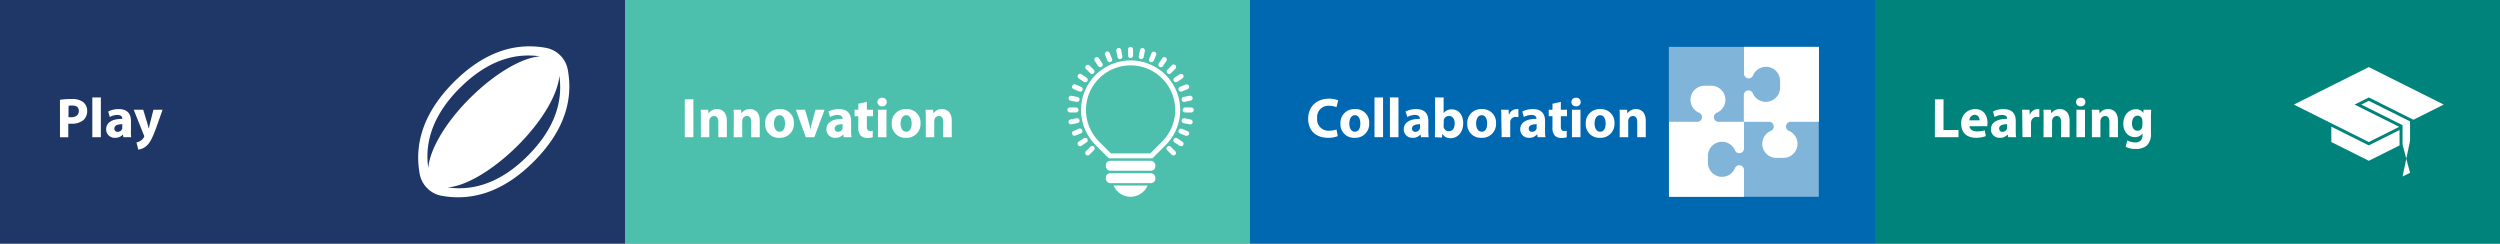 <svg id="Layer_1" data-name="Layer 1" xmlns="http://www.w3.org/2000/svg" viewBox="0 0 667 65"><rect x="0" y="0" width="667" height="65" fill="#808080" stroke="none"/><defs><style>.cls-1{fill:#1e3767;}.cls-2{fill:#4dc0ad;}.cls-3{fill:#0068b0;}.cls-4{fill:#00837b;}.cls-5,.cls-6{fill:#fff;}.cls-6{opacity:0.5;}</style></defs><rect class="cls-1" width="166.75" height="65"/><rect class="cls-2" x="166.75" width="166.75" height="65"/><rect class="cls-3" x="333.5" width="166.75" height="65"/><rect class="cls-4" x="500.25" width="166.75" height="65"/><path class="cls-5" d="M151.46,18.47a7.28,7.28,0,0,0-5.68-5.68C136.2,11,128,15,121.12,21.87S110.21,37,112,46.53a7.28,7.28,0,0,0,5.68,5.68C127.3,54,135.5,50,142.38,43.13S153.29,28.05,151.46,18.47Zm-28.76,5c6.71-6.7,13.9-9.53,21.39-8.43-4.76.31-12,4.48-18.69,11.13s-10.82,13.93-11.13,18.69C113.17,37.35,116,30.16,122.7,23.45ZM119.41,50c4.76-.31,12-4.48,18.69-11.13s10.82-13.93,11.13-18.69c1.1,7.49-1.73,14.68-8.43,21.39S126.9,51.08,119.41,50Z"/><path class="cls-5" d="M16,26.63a18.71,18.71,0,0,1,3.09-.21,4.86,4.86,0,0,1,3.09.81,3,3,0,0,1,1.08,2.34,3.23,3.23,0,0,1-.93,2.4A4.68,4.68,0,0,1,19,33a5.67,5.67,0,0,1-.78,0v3.62H16Zm2.26,4.59a3.28,3.28,0,0,0,.77.06c1.21,0,2-.61,2-1.65s-.64-1.48-1.78-1.48a3.7,3.7,0,0,0-.95.09Z"/><path class="cls-5" d="M24.63,26h2.28V36.61H24.63Z"/><path class="cls-5" d="M32.92,36.61l-.13-.73h0a2.65,2.65,0,0,1-2.1.89,2.25,2.25,0,0,1-2.37-2.25c0-1.9,1.71-2.82,4.31-2.8v-.11c0-.39-.21-.94-1.34-.94a4.1,4.1,0,0,0-2,.55l-.42-1.47a6.11,6.11,0,0,1,2.85-.64c2.44,0,3.22,1.44,3.22,3.16v2.55A10.69,10.69,0,0,0,35,36.61Zm-.27-3.47c-1.2,0-2.13.27-2.13,1.16a.82.82,0,0,0,.9.87,1.26,1.26,0,0,0,1.19-.84,1.61,1.61,0,0,0,0-.39Z"/><path class="cls-5" d="M38.21,29.27l1.09,3.6c.12.44.27,1,.36,1.37h.05c.1-.39.22-1,.32-1.37l.91-3.6h2.44L41.67,34.1c-1.05,2.91-1.75,4.08-2.58,4.82a4.15,4.15,0,0,1-2.2,1L36.41,38a3.06,3.06,0,0,0,1-.39,2.66,2.66,0,0,0,.94-.92.54.54,0,0,0,.12-.33.86.86,0,0,0-.11-.37l-2.68-6.71Z"/><path class="cls-5" d="M185,26.5V36.61h-2.3V26.5Z"/><path class="cls-5" d="M187,31.61c0-.91,0-1.69-.07-2.34h2l.1,1h0a2.68,2.68,0,0,1,2.27-1.17c1.5,0,2.62,1,2.62,3.15v4.35h-2.27V32.54c0-.94-.34-1.59-1.16-1.59a1.23,1.23,0,0,0-1.16.86,1.55,1.55,0,0,0-.09.57v4.23H187Z"/><path class="cls-5" d="M195.78,31.61c0-.91,0-1.69-.07-2.34h2l.1,1h0a2.68,2.68,0,0,1,2.27-1.17c1.5,0,2.62,1,2.62,3.15v4.35h-2.27V32.54c0-.94-.33-1.59-1.16-1.59a1.23,1.23,0,0,0-1.16.86,1.55,1.55,0,0,0-.09.57v4.23h-2.27Z"/><path class="cls-5" d="M211.81,32.86a3.68,3.68,0,0,1-3.87,3.91,3.59,3.59,0,0,1-3.8-3.78,3.66,3.66,0,0,1,3.92-3.88A3.56,3.56,0,0,1,211.81,32.86Zm-5.31.07c0,1.26.52,2.21,1.5,2.21s1.45-.89,1.45-2.21c0-1.09-.42-2.2-1.45-2.2S206.5,31.85,206.5,32.93Z"/><path class="cls-5" d="M214.78,29.27l1,3.41a18.21,18.21,0,0,1,.42,1.78h.05c.12-.6.23-1.15.4-1.78l.94-3.41H220l-2.73,7.34H215l-2.67-7.34Z"/><path class="cls-5" d="M225.1,36.61l-.14-.74h0a2.63,2.63,0,0,1-2.1.9,2.25,2.25,0,0,1-2.37-2.25c0-1.9,1.71-2.82,4.3-2.8v-.11c0-.39-.21-.94-1.33-.94a4.1,4.1,0,0,0-2,.55L221,29.75a6.11,6.11,0,0,1,2.85-.64c2.44,0,3.22,1.44,3.22,3.16v2.55a10.77,10.77,0,0,0,.11,1.79Zm-.27-3.47c-1.2,0-2.13.27-2.13,1.16a.82.82,0,0,0,.9.87,1.27,1.27,0,0,0,1.19-.84,1.67,1.67,0,0,0,0-.39Z"/><path class="cls-5" d="M231.28,27.17v2.1h1.64V31h-1.64v2.66c0,.88.21,1.29.9,1.29a3.66,3.66,0,0,0,.67-.06l0,1.72a4.46,4.46,0,0,1-1.49.2,2.42,2.42,0,0,1-1.71-.63A3.05,3.05,0,0,1,229,34V31h-1V29.27h1V27.68Z"/><path class="cls-5" d="M236.59,27.23a1.14,1.14,0,0,1-1.23,1.14,1.15,1.15,0,1,1,0-2.29A1.14,1.14,0,0,1,236.59,27.23Zm-2.35,9.38V29.27h2.27v7.34Z"/><path class="cls-5" d="M245.59,32.86a3.68,3.68,0,0,1-3.87,3.91,3.6,3.6,0,0,1-3.8-3.78,3.66,3.66,0,0,1,3.92-3.88A3.56,3.56,0,0,1,245.59,32.86Zm-5.31.07c0,1.26.52,2.21,1.5,2.21s1.45-.89,1.45-2.21c0-1.09-.42-2.2-1.45-2.2S240.28,31.85,240.28,32.93Z"/><path class="cls-5" d="M247,31.61c0-.91,0-1.69-.06-2.34h2l.1,1h0a2.67,2.67,0,0,1,2.26-1.17c1.5,0,2.63,1,2.63,3.15v4.35h-2.28V32.54c0-.94-.33-1.59-1.16-1.59a1.21,1.21,0,0,0-1.15.86,1.55,1.55,0,0,0-.09.57v4.23H247Z"/><path class="cls-5" d="M356.91,36.32a6.46,6.46,0,0,1-2.59.44c-3.5,0-5.3-2.18-5.3-5.06,0-3.45,2.46-5.37,5.52-5.37a5.92,5.92,0,0,1,2.49.45l-.46,1.82a4.86,4.86,0,0,0-1.92-.38,3,3,0,0,0-3.23,3.35,3,3,0,0,0,3.24,3.3,5.74,5.74,0,0,0,1.91-.33Z"/><path class="cls-5" d="M365.3,32.86a3.68,3.68,0,0,1-3.87,3.91,3.59,3.59,0,0,1-3.8-3.78,3.66,3.66,0,0,1,3.92-3.88A3.56,3.56,0,0,1,365.3,32.86Zm-5.31.07c0,1.26.52,2.21,1.5,2.21s1.45-.89,1.45-2.21c0-1.09-.42-2.2-1.45-2.2S360,31.85,360,32.93Z"/><path class="cls-5" d="M366.71,26H369V36.61h-2.28Z"/><path class="cls-5" d="M370.83,26h2.28V36.61h-2.28Z"/><path class="cls-5" d="M379.13,36.61l-.14-.74h0a2.63,2.63,0,0,1-2.1.9,2.25,2.25,0,0,1-2.37-2.25c0-1.9,1.71-2.82,4.3-2.8v-.11c0-.39-.21-.94-1.33-.94a4.14,4.14,0,0,0-2,.55L375,29.75a6.15,6.15,0,0,1,2.85-.64c2.45,0,3.23,1.44,3.23,3.16v2.55a12.2,12.2,0,0,0,.1,1.79Zm-.27-3.47c-1.2,0-2.13.27-2.13,1.16a.82.82,0,0,0,.9.87,1.25,1.25,0,0,0,1.18-.84,1.67,1.67,0,0,0,.05-.39Z"/><path class="cls-5" d="M382.82,36.61c0-.48.06-1.37.06-2.19V26h2.28v4.18h0a2.57,2.57,0,0,1,2.22-1c1.75,0,3,1.45,3,3.7,0,2.64-1.68,4-3.36,4a2.44,2.44,0,0,1-2.21-1.18h0l-.09,1Zm2.34-3.12a1.64,1.64,0,0,0,0,.4A1.38,1.38,0,0,0,386.54,35c1,0,1.57-.75,1.57-2.07,0-1.14-.51-2-1.57-2A1.42,1.42,0,0,0,385.2,32a1.87,1.87,0,0,0,0,.42Z"/><path class="cls-5" d="M399.14,32.86a3.68,3.68,0,0,1-3.87,3.91,3.59,3.59,0,0,1-3.8-3.78,3.66,3.66,0,0,1,3.92-3.88A3.56,3.56,0,0,1,399.14,32.86Zm-5.31.07c0,1.26.52,2.21,1.5,2.21s1.45-.89,1.45-2.21c0-1.09-.42-2.2-1.45-2.2S393.83,31.85,393.83,32.93Z"/><path class="cls-5" d="M400.55,31.69c0-1.08,0-1.79-.06-2.42h2l.08,1.35h.06a2.15,2.15,0,0,1,2-1.51,2.37,2.37,0,0,1,.48,0v2.14a3.33,3.33,0,0,0-.62-.06,1.47,1.47,0,0,0-1.56,1.16,2.71,2.71,0,0,0,0,.51v3.72h-2.28Z"/><path class="cls-5" d="M410.25,36.61l-.13-.74h-.05a2.63,2.63,0,0,1-2.1.9,2.25,2.25,0,0,1-2.37-2.25c0-1.9,1.71-2.82,4.31-2.8v-.11c0-.39-.21-.94-1.34-.94a4.1,4.1,0,0,0-2,.55l-.42-1.47a6.11,6.11,0,0,1,2.85-.64c2.44,0,3.22,1.44,3.22,3.16v2.55a10.77,10.77,0,0,0,.11,1.79ZM410,33.14c-1.2,0-2.13.27-2.13,1.16a.82.82,0,0,0,.9.87,1.26,1.26,0,0,0,1.19-.84,1.67,1.67,0,0,0,0-.39Z"/><path class="cls-5" d="M416.43,27.17v2.1h1.64V31h-1.64v2.66c0,.88.21,1.29.9,1.29a3.79,3.79,0,0,0,.68-.06v1.72a4.44,4.44,0,0,1-1.48.2,2.38,2.38,0,0,1-1.71-.63A3.05,3.05,0,0,1,414.2,34V31h-1V29.27h1V27.68Z"/><path class="cls-5" d="M421.74,27.23a1.14,1.14,0,0,1-1.23,1.14,1.15,1.15,0,1,1,0-2.29A1.14,1.14,0,0,1,421.74,27.23Zm-2.35,9.38V29.27h2.28v7.34Z"/><path class="cls-5" d="M430.74,32.86a3.68,3.68,0,0,1-3.87,3.91A3.59,3.59,0,0,1,423.08,33,3.66,3.66,0,0,1,427,29.11,3.56,3.56,0,0,1,430.74,32.86Zm-5.31.07c0,1.26.53,2.21,1.5,2.21s1.46-.89,1.46-2.21c0-1.09-.42-2.2-1.46-2.2S425.43,31.85,425.43,32.93Z"/><path class="cls-5" d="M432.15,31.61c0-.91,0-1.69-.06-2.34h2l.11,1h0a2.68,2.68,0,0,1,2.27-1.17c1.5,0,2.62,1,2.62,3.15v4.35h-2.28V32.54c0-.94-.33-1.59-1.15-1.59a1.23,1.23,0,0,0-1.16.86,1.55,1.55,0,0,0-.09.57v4.23h-2.28Z"/><path class="cls-5" d="M516.24,26.5h2.29v8.19h4v1.92h-6.31Z"/><path class="cls-5" d="M525.45,33.67c.07.94,1,1.39,2.07,1.39a6.27,6.27,0,0,0,2-.3l.3,1.55a7.21,7.21,0,0,1-2.65.45c-2.49,0-3.92-1.44-3.92-3.74A3.67,3.67,0,0,1,527,29.11c2.37,0,3.27,1.84,3.27,3.66a5.34,5.34,0,0,1-.08.9Zm2.68-1.56a1.33,1.33,0,0,0-1.29-1.49,1.5,1.5,0,0,0-1.41,1.49Z"/><path class="cls-5" d="M535.79,36.61l-.14-.74h0a2.6,2.6,0,0,1-2.1.9,2.25,2.25,0,0,1-2.37-2.25c0-1.9,1.71-2.82,4.31-2.8v-.11c0-.39-.21-.94-1.34-.94a4.1,4.1,0,0,0-2,.55l-.42-1.47a6.11,6.11,0,0,1,2.85-.64c2.45,0,3.22,1.44,3.22,3.16v2.55a10.77,10.77,0,0,0,.11,1.79Zm-.28-3.47c-1.2,0-2.13.27-2.13,1.16a.82.82,0,0,0,.91.87,1.26,1.26,0,0,0,1.18-.84,1.67,1.67,0,0,0,0-.39Z"/><path class="cls-5" d="M539.54,31.69c0-1.08,0-1.79-.07-2.42h2l.07,1.35h.07a2.14,2.14,0,0,1,2-1.51,2.33,2.33,0,0,1,.48,0v2.14a3.21,3.21,0,0,0-.61-.06,1.47,1.47,0,0,0-1.56,1.16,2.67,2.67,0,0,0-.05.51v3.72h-2.27Z"/><path class="cls-5" d="M545.23,31.61c0-.91,0-1.69-.06-2.34h2l.11,1h0a2.68,2.68,0,0,1,2.27-1.17c1.5,0,2.62,1,2.62,3.15v4.35h-2.28V32.54c0-.94-.33-1.59-1.15-1.59a1.23,1.23,0,0,0-1.16.86,1.55,1.55,0,0,0-.09.57v4.23h-2.28Z"/><path class="cls-5" d="M556.38,27.23a1.14,1.14,0,0,1-1.23,1.14,1.15,1.15,0,1,1,0-2.29A1.14,1.14,0,0,1,556.38,27.23ZM554,36.61V29.27h2.28v7.34Z"/><path class="cls-5" d="M558.13,31.61c0-.91,0-1.69-.06-2.34h2l.11,1h0a2.68,2.68,0,0,1,2.27-1.17c1.5,0,2.62,1,2.62,3.15v4.35h-2.28V32.54c0-.94-.33-1.59-1.15-1.59a1.23,1.23,0,0,0-1.16.86,1.55,1.55,0,0,0-.09.57v4.23h-2.28Z"/><path class="cls-5" d="M573.93,29.27c0,.47-.06,1.08-.06,2.18v4.09a4.23,4.23,0,0,1-1.11,3.3,4.54,4.54,0,0,1-3,.9,5.66,5.66,0,0,1-2.64-.57l.45-1.72a4.55,4.55,0,0,0,2.13.55,1.75,1.75,0,0,0,1.91-1.93v-.48h0a2.36,2.36,0,0,1-2,1c-1.82,0-3.11-1.47-3.11-3.59,0-2.35,1.53-3.85,3.33-3.85a2.2,2.2,0,0,1,2,1h0l.08-.87Zm-2.34,3a1.79,1.79,0,0,0-.05-.42,1.25,1.25,0,0,0-1.23-1c-.82,0-1.5.75-1.5,2.09,0,1.09.54,1.95,1.5,1.95a1.23,1.23,0,0,0,1.2-.93,2,2,0,0,0,.08-.6Z"/><rect class="cls-5" x="295.03" y="42.91" width="13.22" height="2.64" rx="1.17"/><path class="cls-5" d="M311,20a13.22,13.22,0,1,0-18.7,18.7l3.54,3.54h11.62L311,38.71A13.23,13.23,0,0,0,311,20Zm-.93,17.76-3.16,3.16H296.38l-3.15-3.16a11.9,11.9,0,0,1,16.83-16.83A11.91,11.91,0,0,1,310.06,37.77Z"/><rect class="cls-5" x="295.03" y="46.22" width="13.22" height="2.64" rx="1.17"/><path class="cls-5" d="M301.64,52.5a5,5,0,0,0,4.55-3H297.1A4.94,4.94,0,0,0,301.64,52.5Z"/><path class="cls-5" d="M298.8,15.75a.66.66,0,0,1-.65-.53l-.32-1.62a.66.66,0,0,1,1.3-.26l.32,1.62a.66.66,0,0,1-.52.78Z"/><path class="cls-5" d="M315.91,27.18a.65.65,0,0,1-.65-.53.66.66,0,0,1,.52-.78l1.62-.32a.66.66,0,1,1,.26,1.3l-1.62.32Z"/><path class="cls-5" d="M285.75,33.18a.66.66,0,0,1-.13-1.31l1.63-.32a.66.66,0,0,1,.77.52.67.67,0,0,1-.52.78l-1.62.32Z"/><path class="cls-5" d="M315.11,39a.7.7,0,0,1-.37-.11L313.37,38a.66.66,0,0,1-.19-.92.67.67,0,0,1,.92-.18l1.38.92a.66.66,0,0,1-.37,1.21Z"/><path class="cls-5" d="M289.55,21.94a.7.7,0,0,1-.37-.11l-1.38-.92a.66.66,0,1,1,.74-1.1l1.37.92a.66.66,0,0,1-.36,1.21Z"/><path class="cls-5" d="M309.72,17.93a.72.72,0,0,1-.37-.11.67.67,0,0,1-.18-.92l.92-1.38a.66.66,0,0,1,1.1.74l-.92,1.37A.68.68,0,0,1,309.72,17.93Z"/><path class="cls-5" d="M293.56,17.93a.68.68,0,0,1-.55-.3l-.92-1.37a.66.66,0,1,1,1.1-.74l.92,1.38a.67.67,0,0,1-.18.92A.72.72,0,0,1,293.56,17.93Z"/><path class="cls-5" d="M313.74,21.94a.67.67,0,0,1-.56-.29.66.66,0,0,1,.19-.92l1.37-.92a.66.66,0,0,1,.74,1.1l-1.38.92A.69.69,0,0,1,313.74,21.94Z"/><path class="cls-5" d="M288.17,39a.66.66,0,0,1-.37-1.21l1.38-.92a.67.67,0,0,1,.92.18.66.66,0,0,1-.19.92l-1.37.92A.7.7,0,0,1,288.17,39Z"/><path class="cls-5" d="M317.53,33.18h-.13l-1.62-.32a.66.66,0,0,1,.26-1.3l1.62.32a.66.66,0,0,1-.13,1.31Z"/><path class="cls-5" d="M287.38,27.18h-.13l-1.63-.32a.66.66,0,0,1,.26-1.3l1.62.32a.66.66,0,0,1,.52.78A.65.65,0,0,1,287.38,27.18Z"/><path class="cls-5" d="M304.48,15.75h-.13a.66.66,0,0,1-.52-.78l.32-1.62a.66.66,0,1,1,1.3.26l-.32,1.62A.66.66,0,0,1,304.48,15.75Z"/><path class="cls-5" d="M296.07,16.58a.66.66,0,0,1-.61-.41l-.63-1.52a.67.67,0,0,1,.36-.87.65.65,0,0,1,.86.36l.63,1.53a.66.66,0,0,1-.35.86A.6.6,0,0,1,296.07,16.58Z"/><path class="cls-5" d="M315.08,24.45a.65.65,0,0,1-.61-.4.67.67,0,0,1,.36-.87l1.52-.63a.67.67,0,0,1,.87.36.66.66,0,0,1-.36.86l-1.53.63A.56.56,0,0,1,315.08,24.45Z"/><path class="cls-5" d="M286.68,36.22a.67.67,0,0,1-.62-.41.65.65,0,0,1,.36-.86l1.53-.64a.67.67,0,0,1,.51,1.23l-1.53.63A.74.74,0,0,1,286.68,36.22Z"/><path class="cls-5" d="M316.61,36.22a.8.8,0,0,1-.26,0l-1.52-.63a.66.66,0,0,1,.5-1.23l1.53.64a.65.65,0,0,1,.36.86A.67.67,0,0,1,316.61,36.22Z"/><path class="cls-5" d="M288.2,24.45a.56.56,0,0,1-.25-.05l-1.53-.63a.66.66,0,0,1-.36-.86.67.67,0,0,1,.87-.36l1.53.63a.67.67,0,0,1,.35.87A.65.65,0,0,1,288.2,24.45Z"/><path class="cls-5" d="M307.21,16.58a.6.6,0,0,1-.26,0,.66.66,0,0,1-.35-.86l.63-1.53a.66.66,0,0,1,.86-.36.67.67,0,0,1,.36.87l-.63,1.52A.66.66,0,0,1,307.21,16.58Z"/><path class="cls-5" d="M313.09,41.47a.65.65,0,0,1-.46-.19l-1.17-1.17a.66.66,0,1,1,.93-.93l1.17,1.17a.66.66,0,0,1-.47,1.12Z"/><path class="cls-5" d="M291.36,19.74a.67.67,0,0,1-.47-.2l-1.17-1.17a.66.66,0,0,1,.93-.93l1.17,1.17a.65.65,0,0,1,0,.93A.66.66,0,0,1,291.36,19.74Z"/><path class="cls-5" d="M311.93,19.74a.67.67,0,0,1-.47-.2.65.65,0,0,1,0-.93l1.17-1.17a.66.66,0,1,1,.93.93l-1.17,1.17A.66.66,0,0,1,311.93,19.74Z"/><path class="cls-5" d="M290.19,41.47a.66.66,0,0,1-.47-1.12l1.17-1.17a.66.66,0,1,1,.93.93l-1.17,1.17A.63.63,0,0,1,290.19,41.47Z"/><path class="cls-5" d="M317.84,30h-1.65a.66.66,0,1,1,0-1.32h1.65a.66.66,0,0,1,0,1.32Z"/><path class="cls-5" d="M287.1,30h-1.66a.66.66,0,1,1,0-1.32h1.66a.66.66,0,1,1,0,1.32Z"/><path class="cls-5" d="M301.64,15.48a.67.67,0,0,1-.66-.67V13.16a.66.66,0,1,1,1.32,0v1.65A.66.66,0,0,1,301.64,15.48Z"/><rect class="cls-6" x="445.25" y="12.5" width="40" height="40"/><path class="cls-5" d="M458,38.12a3.74,3.74,0,0,1,4.9,2,1.25,1.25,0,0,0,2.4-.48V32.5h-6.79a1.24,1.24,0,0,1-1.15-.77,1.26,1.26,0,0,1,.67-1.64,3.75,3.75,0,0,0-1.43-7.21h-1.84a3.75,3.75,0,0,0-1.43,7.21,1.26,1.26,0,0,1,.67,1.64,1.24,1.24,0,0,1-1.15.77h-7.55v20h20V45.33a1.25,1.25,0,0,0-2.4-.48,3.75,3.75,0,0,1-7.22-1.43V41.58A3.73,3.73,0,0,1,458,38.12Z"/><path class="cls-5" d="M472.55,26.88a3.74,3.74,0,0,1-4.9-2,1.25,1.25,0,0,0-2.4.48V32.5H472a1.24,1.24,0,0,1,1.15.77,1.26,1.26,0,0,1-.67,1.64A3.75,3.75,0,0,0,474,42.12h1.84a3.75,3.75,0,0,0,1.43-7.21,1.26,1.26,0,0,1-.67-1.64,1.24,1.24,0,0,1,1.15-.77h7.55v-20h-20v7.17a1.25,1.25,0,0,0,2.4.48,3.75,3.75,0,0,1,7.22,1.43v1.84A3.73,3.73,0,0,1,472.55,26.88Z"/><polygon class="cls-5" points="632 26 643.9 31.95 652 27.9 632 17.9 612 27.9 632 37.9 640.1 33.84 628.2 27.9 632 26"/><polygon class="cls-5" points="640.2 34.69 632 38.79 622 33.79 622 37.9 632 42.9 640.22 38.78 640.2 38.68 640.2 34.69"/><polygon class="cls-5" points="634.01 27.9 632 26.89 629.99 27.9 632 28.9 641 33.4 641 38.57 642 42.34 643 37.57 643 32.39 634.01 27.9"/><polygon class="cls-5" points="641 47.1 642 42.34 643 46.1 641 47.1"/></svg>